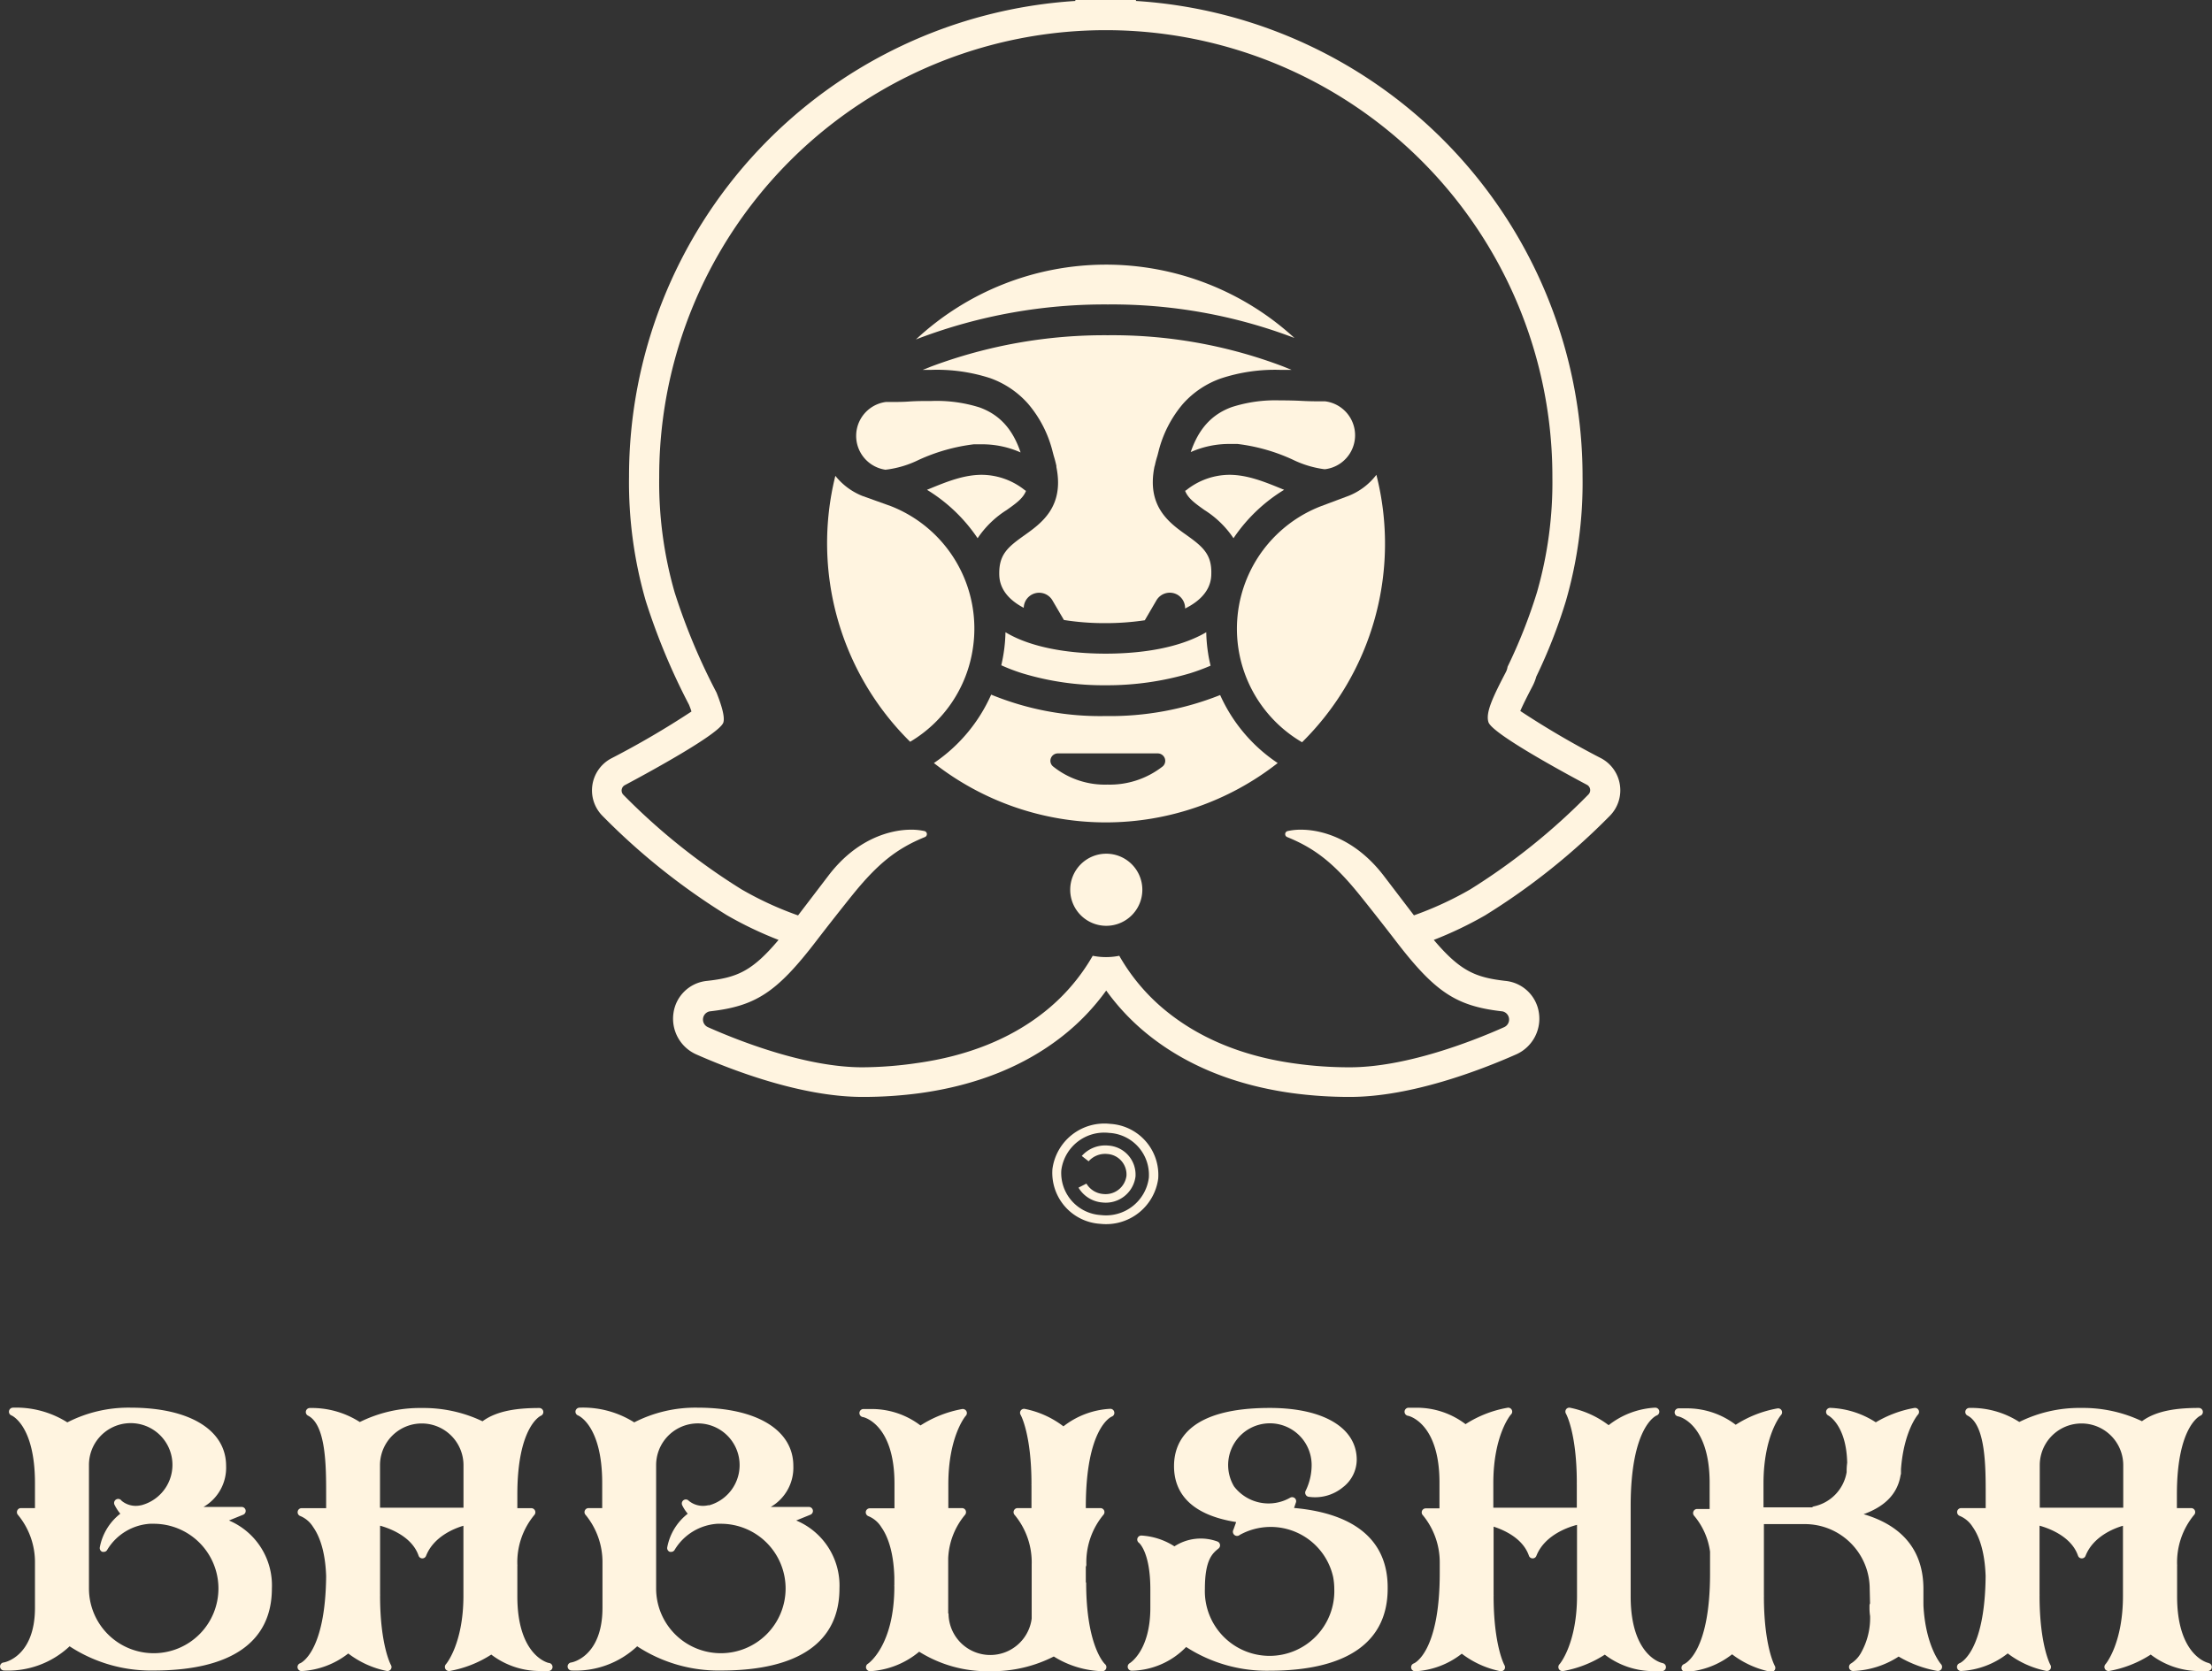 <svg xmlns="http://www.w3.org/2000/svg" viewBox="0 0 323.24 244.24"><rect x="0" y="0" width="323.24" height="244.24" fill="#333333" stroke="none"/><defs><style>.cls-1{fill:#fff4e0;}</style></defs><g id="Layer_2" data-name="Layer 2"><g id="Layer_1-2" data-name="Layer 1"><path class="cls-1" d="M80.24,243.07c-.19,0-4.64-1.11-4.64-9.73v-4.45a.58.58,0,0,0,0-.19,10.8,10.8,0,0,1,2.48-7.26.6.6,0,0,0-.42-1H75.6v-2c0-9.94,3.4-11.49,3.42-11.5a.59.59,0,0,0-.2-1.14c-2.93,0-6.11.31-8.31,1.94a20,20,0,0,0-8.86-1.94,19.78,19.78,0,0,0-9.07,2.05,13,13,0,0,0-7.29-2.05.59.59,0,0,0-.27,1.12c2.64,1.36,2.64,7.48,2.64,11.52v2H44.08a.58.58,0,0,0-.58.5.59.59,0,0,0,.41.66,4,4,0,0,1,1.85,1.6c.81,1.14,1.77,3.31,1.9,7.18-.11,11.12-3.7,12.69-3.78,12.72a.59.59,0,0,0,.2,1.15,12.1,12.1,0,0,0,6.81-2.57,13.76,13.76,0,0,0,5.65,2.56h.09a.61.61,0,0,0,.49-.26.58.58,0,0,0,0-.63s-1.58-2.85-1.58-10.13a.47.47,0,0,0,0-.17V223c1.44.4,4.67,1.59,5.63,4.39a.58.58,0,0,0,.54.39h0a.58.58,0,0,0,.55-.37c1.1-2.8,4.09-4,5.46-4.4v10.24h0c0,7-2.54,10-2.56,10a.61.61,0,0,0-.08.68.6.6,0,0,0,.52.31h.09a16.61,16.61,0,0,0,6.1-2.4A11.68,11.68,0,0,0,79,244.24h1.14a.59.59,0,0,0,.12-1.17Zm-12.51-22.7H55.53v-6.21a6.1,6.1,0,0,1,12.2,0Z"/><path class="cls-1" d="M162.21,205.92a12.09,12.09,0,0,0-6.81,2.56,13.67,13.67,0,0,0-5.65-2.55.58.58,0,0,0-.6.88s1.58,2.78,1.58,10.12a.57.57,0,0,0,0,.18v3.32H148.7a.58.58,0,0,0-.54.36.6.6,0,0,0,.12.65,10.85,10.85,0,0,1,2.48,7.25v7.89a6.1,6.1,0,0,1-12.15-.75h-.05v-8.05a10.58,10.58,0,0,1,2.44-6.34.62.62,0,0,0,.12-.65.58.58,0,0,0-.54-.36h-2v-3.5c0-7,2.53-10,2.56-10a.59.59,0,0,0,.08-.67.61.61,0,0,0-.61-.31,16.82,16.82,0,0,0-6.1,2.4,11.73,11.73,0,0,0-7.18-2.4h-1.14a.59.59,0,0,0-.12,1.17c.19,0,4.64,1.1,4.64,9.73v3.61H127.1a.59.59,0,0,0-.58.5.61.61,0,0,0,.41.66,4,4,0,0,1,1.86,1.6c.82,1.16,1.79,3.36,1.9,7.33v1.13a.52.52,0,0,0,0,.21c0,8.68-3.83,11.27-3.86,11.29a.58.58,0,0,0-.26.66.61.61,0,0,0,.57.43,12.32,12.32,0,0,0,7.18-2.85,18.77,18.77,0,0,0,10.41,2.85,19.79,19.79,0,0,0,9.26-2.15,14.08,14.08,0,0,0,7.1,2.15.58.58,0,0,0,.55-.39.58.58,0,0,0-.17-.65s-2.75-2.51-2.75-11.93h-.05V229a.61.61,0,0,0,.08-.3,10.88,10.88,0,0,1,2.47-7.26.6.6,0,0,0,.13-.65.59.59,0,0,0-.55-.36h-2.13v-.15c0-11.57,3.69-13.18,3.78-13.22a.57.57,0,0,0,.38-.65A.58.58,0,0,0,162.21,205.92Z"/><path class="cls-1" d="M322.77,243.07c-.19,0-4.63-1.11-4.63-9.73v-4.45a.58.58,0,0,0,0-.19,10.88,10.88,0,0,1,2.47-7.26.6.6,0,0,0,.13-.65.59.59,0,0,0-.55-.36h-2.08v-2c0-9.94,3.39-11.49,3.42-11.5a.59.59,0,0,0-.21-1.14c-2.93,0-6.11.31-8.31,1.94a20,20,0,0,0-8.86-1.94,19.78,19.78,0,0,0-9.07,2.05,12.94,12.94,0,0,0-7.29-2.05.59.59,0,0,0-.27,1.12c2.65,1.36,2.65,7.48,2.65,11.52v2h-3.59a.59.59,0,0,0-.58.5.61.61,0,0,0,.42.66,4.08,4.08,0,0,1,1.85,1.6c.81,1.14,1.76,3.31,1.89,7.18-.1,11.12-3.7,12.69-3.78,12.72a.59.59,0,0,0,.2,1.15,12.05,12.05,0,0,0,6.81-2.57,13.76,13.76,0,0,0,5.65,2.56h.1a.59.59,0,0,0,.48-.26.6.6,0,0,0,0-.63s-1.58-2.85-1.58-10.13a.47.47,0,0,0,0-.17V223c1.43.4,4.66,1.59,5.62,4.39a.58.58,0,0,0,.55.39h0a.58.58,0,0,0,.55-.37c1.1-2.8,4.09-4,5.47-4.4v10.24h0c0,7-2.54,10-2.56,10a.59.59,0,0,0-.08.68.58.58,0,0,0,.51.31h.09a16.55,16.55,0,0,0,6.1-2.4,11.72,11.72,0,0,0,7.18,2.41h1.14a.59.59,0,0,0,.12-1.17Zm-12.5-22.7h-12.2v-6.21a6.1,6.1,0,1,1,12.2,0Z"/><path class="cls-1" d="M189.1,220.41l.27-.79a.58.58,0,0,0-.17-.65.59.59,0,0,0-.67-.06,6.35,6.35,0,0,1-8.2-1.65,6.1,6.1,0,1,1,11.34-3.1,8.58,8.58,0,0,1-.88,3.75.58.58,0,0,0,0,.53.59.59,0,0,0,.41.33,6.39,6.39,0,0,0,5.06-1.4,5.12,5.12,0,0,0,2-4c0-4.68-4.86-7.58-12.7-7.58-11.53,0-14,4.63-14,8.51,0,3.26,1.71,7,9.08,8.17l-.39,1.09a.64.64,0,0,0-.07.47.61.61,0,0,0,1,.31,9.35,9.35,0,0,1,13.64,6.19,9.85,9.85,0,0,1,.16,1.73,9.46,9.46,0,1,1-18.91,0c0-4.3,1.11-5.21,2-5.93a.6.6,0,0,0,.21-.55.61.61,0,0,0-.36-.46,7.06,7.06,0,0,0-6.3.7,10,10,0,0,0-4.84-1.58.6.6,0,0,0-.57.42.59.59,0,0,0,.23.65s1.66,1.33,1.66,6.78h0V235c0,6.3-3,8.08-3,8.09a.6.6,0,0,0-.29.67.59.59,0,0,0,.57.44,11.37,11.37,0,0,0,7.95-3.47,21.72,21.72,0,0,0,12.15,3.47c11.32,0,17.3-4.15,17.3-12C202.86,225.27,198.12,221.22,189.1,220.41Z"/><path class="cls-1" d="M242.93,243.07c-.19,0-4.57-1.09-4.64-9.52V220.12c0-11.58,3.7-13.19,3.78-13.22a.59.59,0,0,0-.19-1.15,12,12,0,0,0-6.81,2.56,13.82,13.82,0,0,0-5.65-2.55.57.57,0,0,0-.58.25.6.6,0,0,0,0,.63s1.58,2.78,1.58,10.13a.45.45,0,0,0,0,.16v3.44h-12.2v-3.6c0-7,2.54-10,2.56-10a.58.58,0,0,0-.52-1,16.64,16.64,0,0,0-6.1,2.39,11.77,11.77,0,0,0-7.18-2.4h-1.14a.59.59,0,0,0-.59.53.6.6,0,0,0,.46.64c.19,0,4.57,1.09,4.64,9.54v4h-2a.59.59,0,0,0-.55.36.6.6,0,0,0,.13.65,10.84,10.84,0,0,1,2.46,6.91v1.52c0,11.58-3.7,13.19-3.78,13.22a.59.59,0,0,0,.19,1.15,12.05,12.05,0,0,0,6.81-2.57,13.76,13.76,0,0,0,5.65,2.56h.1a.59.59,0,0,0,.48-.26.6.6,0,0,0,0-.63s-1.58-2.85-1.58-10.13a.45.45,0,0,0,0-.16v-9.95c1.58.51,4.29,1.73,5.16,4.25a.58.58,0,0,0,.54.39h0a.57.57,0,0,0,.55-.37c1.26-3.19,5-4.29,5.94-4.53v10.37c0,7-2.54,10-2.56,10a.59.59,0,0,0,.44,1h.08a16.55,16.55,0,0,0,6.1-2.4,11.72,11.72,0,0,0,7.18,2.41h1.14a.59.59,0,0,0,.13-1.17Zm-12.51-21.44h-.12l.12,0Z"/><path class="cls-1" d="M281.07,234.62a.32.32,0,0,0,0-.14v-2.23c0-5.55-3-9.24-8.74-10.93,2.76-1,4.93-2.7,5.41-5.74a.46.46,0,0,0,.05-.21l0-.46s0-.1,0-.15c.41-5.6,2.47-8,2.49-8a.59.59,0,0,0,.08-.67.58.58,0,0,0-.6-.3,16.65,16.65,0,0,0-5.65,2.1,13.1,13.1,0,0,0-6.67-2.11.6.6,0,0,0-.58.46.59.59,0,0,0,.32.66s2.63,1.37,2.75,6.9a9,9,0,0,0-.08,1.18v.2a6.15,6.15,0,0,1-4.79,5,.6.6,0,0,0-.26.14h-7.1v-3.49c0-7,2.54-10,2.56-10a.59.59,0,0,0,.09-.67.58.58,0,0,0-.61-.3,16.64,16.64,0,0,0-6.1,2.39,11.75,11.75,0,0,0-7.18-2.4h-1.14a.59.59,0,0,0-.12,1.17c.18,0,4.56,1.09,4.63,9.54v4H248a.58.58,0,0,0-.54.36.6.6,0,0,0,.12.65,10.3,10.3,0,0,1,2.31,5.23v3.2c0,11.58-3.7,13.19-3.78,13.22a.6.6,0,0,0-.39.65.59.59,0,0,0,.58.5,12.05,12.05,0,0,0,6.81-2.57,13.77,13.77,0,0,0,5.66,2.56h.09a.59.59,0,0,0,.48-.26.6.6,0,0,0,0-.63s-1.58-2.85-1.58-10.13a.45.45,0,0,0,0-.16V222.77h6a9.47,9.47,0,0,1,9.46,9.46l.05,2.14a.67.67,0,0,0-.08.25c0,.14,0,.27,0,.42a7.53,7.53,0,0,0,.09,1.18,10.39,10.39,0,0,1-1.39,5.47,4.28,4.28,0,0,1-1.37,1.43.6.6,0,0,0-.31.66.59.59,0,0,0,.57.46,13.06,13.06,0,0,0,6.67-2.11,17,17,0,0,0,5.65,2.1h.08a.59.59,0,0,0,.45-1S281.37,240.65,281.07,234.62Z"/><path class="cls-1" d="M116.35,222.24l2.09-.85a.59.59,0,0,0-.22-1.13h-5.59a6.63,6.63,0,0,0,3.3-6c0-5.25-5.35-8.51-14-8.51a19.59,19.59,0,0,0-9.25,2.15,14,14,0,0,0-8-2.15.61.61,0,0,0-.58.49.59.59,0,0,0,.38.65S88,208.31,88,216.77v3.66H86a.59.59,0,0,0-.42,1,10.86,10.86,0,0,1,2.46,7V235c0,7.12-4.42,8-4.61,8a.59.59,0,0,0,.1,1.17,13.14,13.14,0,0,0,9.58-3.54,21.68,21.68,0,0,0,12.26,3.54c11.32,0,17.3-4.15,17.3-12A10.31,10.31,0,0,0,116.35,222.24ZM103.58,220l-.33.06a3.25,3.25,0,0,1-2.6-.7.58.58,0,0,0-.76-.09.59.59,0,0,0-.2.74,5.88,5.88,0,0,0,.81,1.24,8.12,8.12,0,0,0-3,4.94.59.59,0,0,0,.4.64l.18,0a.59.59,0,0,0,.52-.32,7.88,7.88,0,0,1,6.23-3.79h.51a9.46,9.46,0,1,1-9.46,9.45V214.16a6.1,6.1,0,1,1,7.72,5.87Z"/><path class="cls-1" d="M33.46,222.24l2.09-.85a.59.59,0,0,0-.22-1.13H29.74a6.61,6.61,0,0,0,3.3-6c0-5.25-5.34-8.51-13.95-8.51a19.59,19.59,0,0,0-9.25,2.15,14,14,0,0,0-7.95-2.15.59.59,0,0,0-.57.49.57.57,0,0,0,.37.65s3.42,1.42,3.42,9.88v3.66H3.06a.58.58,0,0,0-.54.36.6.6,0,0,0,.12.65,10.83,10.83,0,0,1,2.47,7V235c0,7.12-4.43,8-4.62,8a.59.59,0,0,0,.1,1.17,13.13,13.13,0,0,0,9.58-3.54,21.7,21.7,0,0,0,12.26,3.54c11.32,0,17.3-4.15,17.3-12A10.3,10.3,0,0,0,33.46,222.24ZM20.69,220l-.33.06a3.24,3.24,0,0,1-2.59-.7.59.59,0,0,0-1,.65,6.39,6.39,0,0,0,.81,1.24,8.12,8.12,0,0,0-3,4.94.59.59,0,0,0,.4.64l.18,0a.58.58,0,0,0,.52-.32,7.89,7.89,0,0,1,6.24-3.79h.5A9.46,9.46,0,1,1,13,232.22V214.16A6.1,6.1,0,1,1,20.69,220Z"/><path class="cls-1" d="M149.93,71.75a2,2,0,0,1-.19-.12,10.18,10.18,0,0,0-6.27-2.23c-2.62,0-5.1,1-7.54,2l-.47.19a23.92,23.92,0,0,1,7.4,7.08,14.19,14.19,0,0,1,4.24-4.12C148.5,73.56,149.5,72.84,149.93,71.75Z"/><path class="cls-1" d="M180.25,78.67a23.92,23.92,0,0,1,7.4-7.08l-.47-.19c-2.44-1-4.93-2-7.54-2a10.18,10.18,0,0,0-6.27,2.23.93.93,0,0,1-.19.11c.43,1.1,1.44,1.82,2.83,2.81A14.19,14.19,0,0,1,180.25,78.67Z"/><path class="cls-1" d="M161.9,44.5a74.8,74.8,0,0,1,27.26,4.9,40.74,40.74,0,0,0-55.32.22l.43-.17A76.72,76.72,0,0,1,161.9,44.5Z"/><path class="cls-1" d="M180,59.5c-2.92,1.06-4.84,3.17-6,6.58a13.85,13.85,0,0,1,5.63-1.19c.4,0,.8,0,1.2,0a26.91,26.91,0,0,1,8.07,2.29,15.07,15.07,0,0,0,4.61,1.4h.14a5,5,0,0,0,0-9.92h-.14c-1,0-2.08,0-3.18-.06s-2.23-.08-3.34-.08A20.78,20.78,0,0,0,180,59.5Z"/><path class="cls-1" d="M174.58,93.27c-4.24,1.88-9.42,2.27-13,2.27s-8.79-.39-13-2.27a16.92,16.92,0,0,1-1.65-.86,22.59,22.59,0,0,1-.27,3.07c-.09.59-.21,1.18-.34,1.76a27.2,27.2,0,0,0,3.1,1.18,40.91,40.91,0,0,0,12.18,1.74,42.69,42.69,0,0,0,12.3-1.75,30.87,30.87,0,0,0,3-1.11c-.14-.6-.27-1.2-.36-1.82a22.59,22.59,0,0,1-.27-3.07A16.92,16.92,0,0,1,174.58,93.27Z"/><path class="cls-1" d="M173.4,78.22c-2.51-1.78-5.87-4.18-4.7-10h0l.07-.24a13.65,13.65,0,0,1,.36-1.35l.15-.58A17.12,17.12,0,0,1,172.89,59a13.39,13.39,0,0,1,5.53-3.69A25.16,25.16,0,0,1,187,54.06l1.73,0-1.26-.51A70.34,70.34,0,0,0,161.9,49a72.27,72.27,0,0,0-25.82,4.57l-1.24.49h1.27a25.22,25.22,0,0,1,8.58,1.21A13.39,13.39,0,0,1,150.22,59a17.12,17.12,0,0,1,3.62,7.09l.15.56h0c.16.5.28,1,.38,1.44l0,.17h0c1.18,5.81-2.18,8.21-4.7,10-2.33,1.66-3.65,2.73-3.65,5.5,0,.81,0,3.21,3.58,5.08a2.25,2.25,0,0,1,4.19-1.09l1.68,2.87a38,38,0,0,0,6.05.46,38.63,38.63,0,0,0,5.77-.42l1.7-2.91a2.26,2.26,0,0,1,3.09-.81,2.28,2.28,0,0,1,1.1,2c3.82-1.89,3.83-4.37,3.83-5.2C177.05,81,175.73,79.88,173.4,78.22Z"/><path class="cls-1" d="M129.49,68.63h.14a14.94,14.94,0,0,0,4.6-1.4,27.06,27.06,0,0,1,8.08-2.29c.4,0,.8,0,1.2,0a13.85,13.85,0,0,1,5.63,1.19c-1.15-3.41-3.07-5.52-6-6.58a20.82,20.82,0,0,0-7-.94c-1.11,0-2.23,0-3.34.08s-2.14.06-3.18.06h-.14a5,5,0,0,0,0,9.92Z"/><path class="cls-1" d="M161.66,124.78a5.27,5.27,0,1,0,5.27,5.27A5.27,5.27,0,0,0,161.66,124.78Z"/><path class="cls-1" d="M197.11,72.46v0L193,74a19.21,19.21,0,0,0-2.73,34.49A40.8,40.8,0,0,0,201.13,69.4,9.52,9.52,0,0,1,197.11,72.46Z"/><path class="cls-1" d="M142.16,94.8a19.22,19.22,0,0,0-12-20.83L126,72.48v0a9.61,9.61,0,0,1-3.93-2.93A40.78,40.78,0,0,0,133,108.42,19.12,19.12,0,0,0,142.16,94.8Z"/><path class="cls-1" d="M178.3,101.59a43.43,43.43,0,0,1-16.75,3.07,41.9,41.9,0,0,1-16.71-3.13,23.62,23.62,0,0,1-8.37,10,40.71,40.71,0,0,0,50.24,0A23.49,23.49,0,0,1,178.3,101.59ZM169.93,112a12.52,12.52,0,0,1-8.09,2.68,12.09,12.09,0,0,1-8-2.69,1.07,1.07,0,0,1-.27-1.18,1.09,1.09,0,0,1,1-.69H169.2a1.1,1.1,0,0,1,1,.69A1.08,1.08,0,0,1,169.93,112Z"/><path class="cls-1" d="M236.71,114.69a5.28,5.28,0,0,0-2.74-3.86,127.29,127.29,0,0,1-11.81-6.91c.49-1.14,1.33-2.75,1.81-3.67a7,7,0,0,0,.53-1.36,77.07,77.07,0,0,0,4.31-11,62.23,62.23,0,0,0,2.45-18.16A69.65,69.65,0,0,0,166,.14V0h-8.86V.14A69.64,69.64,0,0,0,91.92,69.69a62.32,62.32,0,0,0,2.45,18.16A94.67,94.67,0,0,0,100.68,103c.15.37.27.68.36,1a127.87,127.87,0,0,1-11.77,6.88A5.29,5.29,0,0,0,88,119.21a97.29,97.29,0,0,0,18.22,14.56,54.62,54.62,0,0,0,7.55,3.61c-3.88,4.61-6.1,5.52-10.54,6a5.48,5.48,0,0,0-4.81,4.66,5.71,5.71,0,0,0,3.29,6.06c5.25,2.32,15.39,6.23,24.33,6.23a62.34,62.34,0,0,0,8.53-.57c8.18-1.15,15.13-3.94,20.67-8.3a33,33,0,0,0,6.41-6.68,33,33,0,0,0,6.41,6.68c5.54,4.36,12.49,7.15,20.67,8.3a62.34,62.34,0,0,0,8.53.57c8.94,0,19.08-3.91,24.33-6.23a5.71,5.71,0,0,0,3.29-6.06,5.48,5.48,0,0,0-4.81-4.66c-4.44-.5-6.66-1.41-10.55-6a55.39,55.39,0,0,0,7.52-3.6,97.65,97.65,0,0,0,18.23-14.56A5.3,5.3,0,0,0,236.71,114.69Zm-4.6,1.44A93.26,93.26,0,0,1,214.84,130a49.69,49.69,0,0,1-8.22,3.79l-4.47-5.86h0c-4.09-5.29-8.92-6.66-12.05-6.66a8.74,8.74,0,0,0-1.93.2.46.46,0,0,0-.07.88c4.06,1.65,6.82,3.83,10.46,8.31,1.44,1.78,3.8,4.78,5.38,6.84,5.82,7.6,8.91,9.57,15.63,10.33a1.22,1.22,0,0,1,.22,2.31c-5,2.23-14.52,5.86-22.54,5.86a56.61,56.61,0,0,1-7.92-.54c-7.4-1-13.64-3.52-18.55-7.39a28.63,28.63,0,0,1-7.22-8.37,9.75,9.75,0,0,1-3.88,0h0A28.63,28.63,0,0,1,152.5,148c-4.91,3.87-11.15,6.36-18.55,7.39A56.61,56.61,0,0,1,126,156c-8,0-17.52-3.63-22.54-5.86a1.22,1.22,0,0,1,.22-2.31c6.72-.76,9.81-2.73,15.63-10.33,1.58-2.06,3.94-5.06,5.38-6.84,3.64-4.48,6.4-6.66,10.46-8.31a.46.46,0,0,0-.07-.88,8.81,8.81,0,0,0-1.93-.2c-3.13,0-8,1.37-12.05,6.66h0l-4.48,5.87a49.21,49.21,0,0,1-8.25-3.8,93.26,93.26,0,0,1-17.27-13.82.89.89,0,0,1,.21-1.42c3.38-1.8,13.84-7.48,14.39-9.15.25-.79-.23-2.45-1-4.39A90.59,90.59,0,0,1,98.59,86.6a58.25,58.25,0,0,1-2.26-16.91A65.23,65.23,0,0,1,161.57,4.41h.05a65.23,65.23,0,0,1,65.23,65.28,58.25,58.25,0,0,1-2.26,16.91,76.54,76.54,0,0,1-4.29,10.86,2.32,2.32,0,0,1-.24.76c-1.89,3.63-3,5.94-2.55,7.34.55,1.67,11,7.35,14.39,9.15A.89.89,0,0,1,232.11,116.13Z"/><path class="cls-1" d="M169.25,172.27a7.47,7.47,0,0,0-7-8,7.66,7.66,0,0,0-8.46,6.61,7.47,7.47,0,0,0,7,8A7.68,7.68,0,0,0,169.25,172.27Zm-1.37-.12a6.31,6.31,0,0,1-7,5.45,6.16,6.16,0,0,1-5.79-6.56,6.32,6.32,0,0,1,7-5.45A6.14,6.14,0,0,1,167.88,172.15Z"/><path class="cls-1" d="M161.09,175.76a4.47,4.47,0,0,1-3.49-2.17l1.16-.59a3.14,3.14,0,0,0,2.45,1.52,3.08,3.08,0,0,0,3.4-2.65,3,3,0,0,0-2.82-3.2,3.22,3.22,0,0,0-2.71,1.07l-1-.78a4.57,4.57,0,0,1,3.85-1.52,4.25,4.25,0,0,1,4,4.54A4.38,4.38,0,0,1,161.09,175.76Z"/></g></g></svg>
